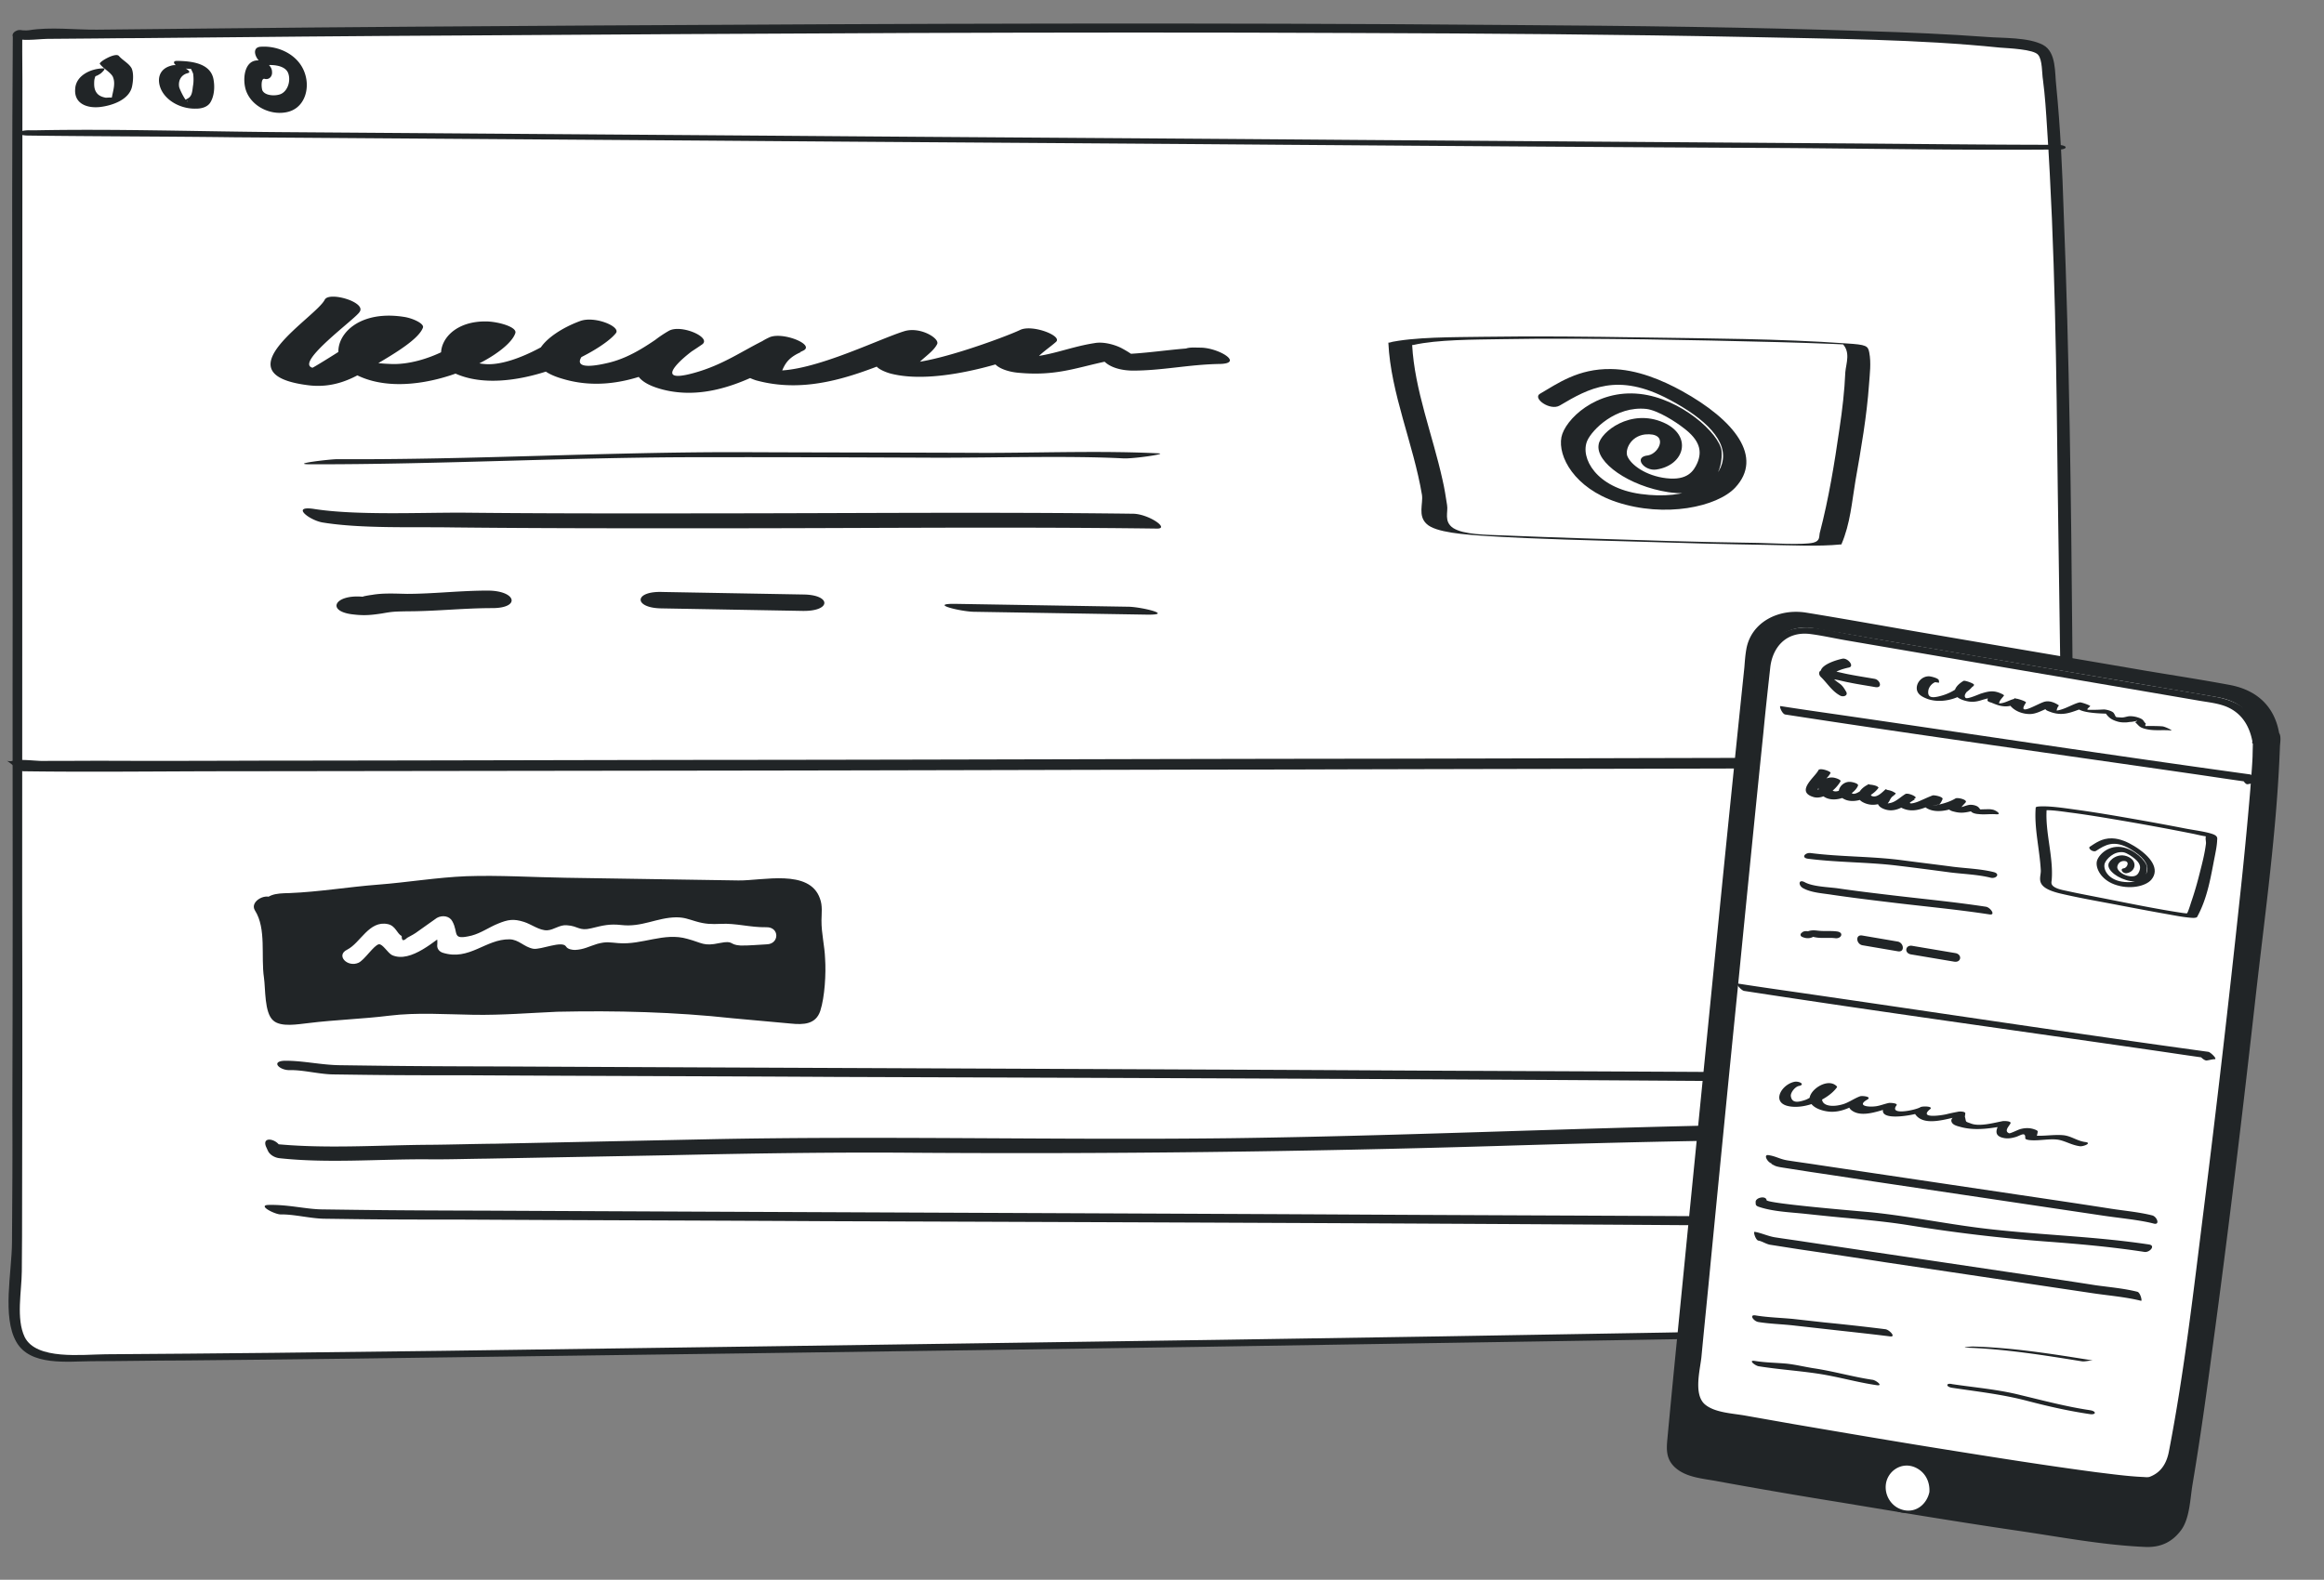 <svg width="403" height="274" viewBox="0 0 403 274" fill="none" xmlns="http://www.w3.org/2000/svg"><rect x="0" y="0" width="403" height="274" fill="#808080" stroke="none"/><path d="M3.284 6.172c-.034 4.873.06 208.22-.09 215.48-.163 9.362-1.448 13.546 8.591 13.8 10.135.256 329.146-4.164 332.821-5.061 4.353-1.078 8.594-.151 12.849-1.135 2.08-7.325 1.72-213.925-2.868-220.4C349.52 1.8 1.064 6.136 3.383 5.886" fill="#fff"/><path d="M2.223 6.156c-.271 37.932.038 75.777-.04 113.712.02 24.368.04 48.64-.038 73.006.043 7.549-.011 15.098-.065 22.646-.037 5.159-1.733 12.873.746 17.212 2.383 4.242 8.858 3.389 13.106 3.36 5.31-.011 10.62-.119 15.93-.13 19.407-.171 38.814-.438 58.125-.706 52.524-.699 105.049-1.398 157.479-2.29 21.531-.329 42.966-.659 64.498-1.083 10.525-.216 21.143.047 31.672-.742 4.54-.31 9.368-.425 13.911-1.213.387-.09.775-.37.874-.751.993-3.902.544-8.496.668-12.412.257-8.978.322-18.055.386-27.037.186-26.084.18-52.267-.117-78.359-.208-24.848-.514-49.602-1.495-74.462-.238-7.362-.571-14.725-1.292-21.999-.273-2.298.042-5.828-2.266-7.107-2.597-1.379-7.039-1.162-9.837-1.398-6.755-.489-13.511-.787-20.267-.989-20.656-.709-41.411-.94-62.07-1.076-52.806-.452-105.521-.234-158.332.078-21.627.136-43.35.27-64.978.502l-22.013.226c-3.766.036-8.106-.51-11.78.1-.386.09-1.833-.029-1.447-.023-.004.478.09.862.087 1.34-.194.092-.387.09-.58.182 1.159-.173 1.653-1.694.203-1.526-.193-.003-.387.09-.58.182-.679.371-.78 1.134.087 1.339 1.831.411 4.151-.03 5.985-.001 5.31-.012 10.621-.119 15.931-.13 18.634-.184 37.268-.367 55.805-.457 51.46-.333 103.017-.665 154.473-.425 22.88.074 45.856.246 68.734.703 14.286.322 28.767.36 43.045 1.827 1.544.12 5.888.284 6.653 1.252.766.872.653 3.26.838 4.313.366 2.777.54 5.551.713 8.325 1.395 21.045 1.63 42.167 1.865 63.289.641 45.495 1.569 91.282-.204 136.835-.109 1.718.258 4.399-.332 5.919-.59 1.52 1.151 1.069-2.227.92-3.185-.145-7.533.455-9.852.705-2.802.338-5.698.196-8.499.343-15.739.42-31.477.65-47.216.974-51.175.912-102.348 1.632-153.521 2.352-38.911.532-77.726 1.161-116.635 1.406-4.055.032-12.075 1.052-14.074-2.993-1.522-3.178-.522-7.94-.498-11.379l.043-6.02c.04-19.111.08-38.222.022-57.238.045-46.823-.007-93.647.037-140.47.025-3.439-.047-6.88-.022-10.415.493-1.426-1.633-1.077-1.64-.217z" fill="#212527"/><path d="M46.151 198.929c.095.176.19.439.285.614.283.702 1.146 1.237 2.012 1.337 8.278.903 17.05.158 25.43.192 3.468.05 6.937-.075 10.406-.112l31.601-.59c14.26-.318 28.519-.548 42.776-.43 33.618.223 67.049-.167 100.581-1.166 23.318-.71 46.635-1.245 70.043-1.17 1.83.027-.075-2.702-1.424-2.722l-1.059-.015c-1.83-.027.075 2.703 1.424 2.722l1.059.015c-.475-.878-.949-1.844-1.424-2.722-38.243-.115-76.311 2.038-114.56 2.533-30.155.35-60.205-.431-90.362.18l-36.998.774c-3.757.033-7.515.154-11.272.187-9.056.043-18.695.776-27.742-.226l2.012 1.337c-.095-.176-.189-.439-.284-.615-.47-1.488-3.355-2.14-2.504-.123zM48.636 210.633c2.312-.05 5.195.714 7.603.746l1.156.015 4.142.055c5.971.079 11.943.078 17.916.077 21.19.12 42.285.159 63.475.279 49.606.176 99.116.35 148.721.687 11.943.078 26.011-.379 36.986.25 2.311.111-.18-1.453-1.335-1.549-9.821-.534-19.938-.184-29.763-.234-22.346-.136-44.693-.191-66.943-.326-48.642-.243-97.285-.406-145.927-.65-7.706-.022-15.412-.043-23.213-.147l-5.683-.076c-2.697-.035-5.965-.885-9.337-.768-1.735.138 1.239 1.628 2.202 1.641zM4.08 133.771c12.04.166 24.082-.002 36.027-.004 27.646-.036 55.389-.071 83.035-.108 33.619-.037 67.334-.157 100.953-.194 29.381-.096 58.761-.109 88.141-.204 10.115-.028 20.133-.057 30.248-.084 5.105-.013 10.783.648 15.798-.033.386-.078.866.012 1.348.019l-2.875-1.788c-1.642.56-.597 2.323-1.376 3.311-.291.329 2.68 2.119 2.972 1.79.779-.989-.17-2.75 1.375-3.312.097.001-2.296-1.863-2.875-1.788-12.908-.011-25.816.061-38.724.051-28.128.029-56.256.142-84.481.171-33.714.036-67.334.157-101.049.193-28.994.018-57.893.12-86.888.138-9.73.033-19.459.065-29.188.015-3.082.041-6.068 0-9.15.041-1.542-.021-3.85-.386-5.299.01-.29.079-.674-.009-.963-.013.386-.078 2.008 1.776 2.971 1.789zM4.865 23.512c11.943.15 23.887.148 35.83.299l82.351.58c33.133.264 66.362.454 99.495.719 29.088.213 58.175.427 87.264.564 15.121.114 30.338.383 45.462.268l1.348.017c2.119.026 2.126-.817.007-.844-12.81-.008-25.62-.17-38.43-.255-27.932-.2-55.864-.398-83.7-.596-33.229-.267-66.362-.455-99.591-.721l-86.01-.626c-14.256-.103-28.7-.592-42.958-.312l-.963-.012c-2.216.049-2.224.892-.105.919zM50.25 185.605c2.312-.05 5.1.712 7.507.744l.963.013 4.334.058c6.068.08 12.137.08 18.205.08 21.287.122 42.574.163 63.861.285 49.51.174 99.02.349 148.432.683 12.136.081 24.566-.399 36.697.327 2.214.11 2.228-1.502.11-1.611-9.917-.535-20.035-.186-30.052-.238-22.443-.137-44.886-.194-67.232-.329-48.546-.243-97.092-.404-145.638-.646-7.61-.021-15.22-.041-22.924-.144l-5.587-.074c-3.274-.044-6.447-.811-9.626-.773-2.409.129-.784 1.682.95 1.625zM53.599 80.528c23.07.05 45.94-1.277 69.009-1.226 13.302-.027 26.81.03 40.111.084 9.976 0 23.28-.35 32.006.114 1.662.108 7.695-.764 6.241-.869-9.765-.482-20.367-.088-30.135-.084-14.132-.067-28.265-.054-42.397-.121-23.277-.054-46.564 1.347-69.84 1.213-1.248-.02-8.32.835-4.995.89zM55.983 90.627c6.643 1.079 15.582.738 22.44.85 14.755.158 29.511.154 44.059.148 25.979.017 52.168-.287 78.145.054 2.286.037-1.437-2.532-4.139-2.576-24.729-.32-49.256-.07-73.78-.064-14.133.014-28.058.03-42.19-.118-7.689-.043-18.916.503-26.182-.667-3.945-.55-.637 2.012 1.647 2.373zM61.438 106.59c1.87.217 3.119.057 4.784-.187 1.874-.332 2.082-.328 4.37-.377 4.99 0 9.777-.553 14.768-.553 4.99.001 4.178-3.038-.813-3.038-4.783.003-9.362.56-13.937.568-1.871-.035-4.158-.169-6.032.163-.624.08-1.04.164-1.457.248-.208.088-.625.172-.833.26-.626.263-.417.175.625-.172-4.988-.459-6.463 2.629-1.475 3.088zM114.644 105.518l24.529.439c4.989.09 5.007-2.759.226-2.844l-24.529-.439c-4.988-.179-5.007 2.759-.226 2.844zM168.873 106.109l29.925.495c4.988.083-.822-1.333-3.108-1.371l-29.925-.496c-4.988-.082.822 1.334 3.108 1.372zM56.333 51.944c-1.475 3.099-18.377 12.883-3.005 14.856 4.57.618 7.907-1.197 10.203-2.585 3.13-1.908 8.971-5.017 9.818-7.412.213-.71-1.86-1.64-3.314-1.845-10.385-1.615-13.971 6.534-9.415 9.384 9.73 6.335 27.248-2.1 28.731-6.537.423-1.064-2.898-2.016-4.977-2.054-7.899-.142-10.022 6.873-5.67 8.915 9.535 4.546 25.386-3.383 28.111-6.905.839-1.145-3.723-3.013-6.224-2.076-6.043 2.213-11.69 7.557-2.974 10.035 10.167 3.04 19.769-2.948 24.154-5.994 1.671-1.22-3.72-3.549-5.806-2.336-4.382 2.51-9.822 7.858-1.104 10.158 9.962 2.589 19.153-4.21 24.366-6.705 2.294-1.03-3.513-3.366-5.806-2.336-3.545 1.632-3.348 3.332-4.608 5.452-.421.796.821 1.533 2.274 2.005 11.829 3.248 22.475-3.614 30.807-6.053l-5.599-2.243c-.844 1.949-3.764 3.414-4.401 5.456-.211.621 1.447 1.365 2.485 1.651 8.717 2.3 23.302-2.795 28.516-5.38-2.075-.662-4.149-1.413-6.224-2.076-1.881 1.574-4.803 3.396-4.399 5.278.201.986 2.067 1.823 4.145 2.038 7.687.763 11.235-1.405 18.102-2.442-1.661-.298-3.114-.592-4.776-.89.621.458 1.242.916 1.655 1.28.826.908 2.485 1.652 4.979 1.697 5.198.004 9.778-1.075 15.184-1.156 4.159-.104-.19-2.771-3.308-2.827l-1.248-.022c-4.158.014.191 2.77 3.309 2.827l1.247.022c-1.034-.911-2.275-1.916-3.308-2.827-5.199.174-9.779 1.164-15.184 1.156l4.978 1.696c-1.032-1.179-1.652-1.726-3.516-2.741-1.036-.555-3.111-1.217-4.776-.89-5.203.8-8.959 2.964-14.984 2.41 1.451.65 2.694 1.298 4.145 2.038-.198-1.61 2.724-3.343 4.187-4.656 1.254-1.05-4.138-3.11-6.224-2.076-2.294 1.12-17.089 6.657-21.033 5.604l2.485 1.651c.427-1.778 3.345-3.064 4.188-4.835.422-.974-2.891-2.998-5.599-2.243-4.791 1.432-18.139 8.245-24.366 6.615.828.64 1.655 1.37 2.274 2.005 1.051-1.766.855-3.555 3.982-4.928-1.867-.747-3.94-1.588-5.807-2.336-4.17 1.979-7.513 4.508-12.719 5.932-7.914 2.179-1.017-3.5 1.069-4.713-1.866-.747-3.94-1.588-5.806-2.336-2.505 1.651-5.848 4.27-10.012 5.266-9.37 2.243-3.306-3.273.237-4.638-2.075-.662-4.149-1.413-6.224-2.076-1.466 1.76-9.817 7.234-15.22 6.958-3.533-.242-2.072-1.108-.817-2.335.418-.44 1.676-2.024 3.339-1.994-1.66-.655-3.318-1.31-4.977-2.053-.638 2.31-7.941 6.553-13.97 6.355-4.78-.175-3.945-.606-2.477-2.633.419-.528 2.306-3.084 3.968-2.875-1.035-.644-2.279-1.29-3.315-1.845-.213.889-11.693 8.003-11.9 8-3.114-.86 7.538-8.525 8.169-9.674 1.258-1.674-5.175-3.575-6.015-2.162zM17.799 11.862c-2.127.062-4.648 1.267-4.76 3.564-.212 2.582 2.101 3.385 4.325 3.132 2.128-.253 5.034-1.26 5.533-3.55.2-.955.307-2.294-.074-3.162-.477-.87-1.536-1.365-2.207-2.142-.575-.68-3.583 1.092-3.295 1.384.574.776 1.73 1.368 2.207 2.142.572 1.158.079 2.491-.122 3.637-.098.094-.098.19-.196.284.485-.184.582-.278.195-.188-.193-.099-.773-.012-1.063-.017-.579-.105-1.157-.306-1.54-.79-.383-.485-.476-1.061-.472-1.636.002-.287.005-.67.104-.956.298-1.144.677-.085-1.256-.02.773.012 1.645-.357 2.325-.825.194-.188 1.07-.94.296-.857zM29.64 11.404c-2.033.542-2.529 2.353-1.672 4.185 1.047 2.123 3.647 3.313 5.966 3.254.966.015 2.128-.254 2.617-1.203.588-1.044.694-2.478.51-3.63-.365-3.07-3.84-3.411-6.352-3.451-.677-.01-.68.372-.199.763.673.489 1.638.6 2.507.614l.58.009c.386.006.194-.093-.578-.2 0 0 .476.964.475 1.06.092.671.087 1.437-.014 2.01-.1.573-.107 1.434-.497 1.907-.195.284-.485.375-.776.562-.097-.002-.291.091-.388.09.29.004.483.103.772.203-.292.283-1.435-2.033-1.528-2.513-.185-1.152.401-2.1 1.466-2.37.774-.18-.188-.769-.477-.87-.577-.391-1.637-.695-2.412-.42zM45.54 10.607c-2.895-.812-3.498 2.437-3.03 4.553.655 2.981 4.026 4.855 7.026 4.328 3.195-.525 4.282-3.958 3.336-6.752-1.041-3.18-4.51-4.863-7.702-4.626-2.03.16-.41 3.252 1.235 3.182 1.257-.076 3.092.145 3.567 1.398.474 1.253-.022 3.067-1.283 3.622-.873.37-2.71.34-3.186-.626-.19-.482-.274-2.209.401-2.006.772.204 1.357-.458 1.266-1.226.006-.863-.859-1.643-1.63-1.847zM45.773 157.111c1.626 1.819 1.32 3.985 1.304 6.251l-.02 2.737c-.01 1.51.558 2.841.644 4.352.086 1.418.465 2.367.648 3.692.277 1.609-.397 1.504 1.24 1.813 2.504.416 4.727-.399 7.139-.644.868-.081 1.927.03 2.891.045 1.832.028 3.087-.236 4.825-.586 1.737-.256 3.278-.138 5.016-.488 1.642-.353 3.472-.135 5.207-.108a30983.286 30983.286 0 0115.037.234c2.506.039 4.729-.682 7.139-.644 8.481.226 17.161-.205 25.64.399 2.409.132 4.621.827 7.031.864 1.253.02 2.798-.239 4.049-.031 1.445.211 2.308.791 3.754.814 1.735.027 2.887.705 3.285-.988.198-.752-.083-1.795-.078-2.55.103-.848.397-1.598.596-2.445a14 14 0 00.036-4.908c-.372-1.893-.457-3.405-.443-5.387.012-1.699.22-3.773-1.315-4.835-2.014-1.353-7.419-.493-9.733-.529l-14.459-.225c-10.988-.171-21.881-.246-32.87-.512-3.277-.051-6.463.655-9.743.887-4.823.491-9.644.605-14.469 1.191-2.219.249-4.537.779-6.659.935-1.542.07-4.33-1.012-4.829 1.246" fill="#212527"/><path d="M44.22 157.925c2.002 3.152 1.003 7.959 1.555 11.655.276 1.895.053 6.053 1.586 7.4 1.34 1.25 4.43.637 6.07.473 4.729-.588 9.357-.705 14.085-1.293 4.825-.587 9.74-.227 14.656-.15 4.917.077 9.644-.322 14.466-.531 10.221-.219 20.342.034 30.458 1.137 3.372.336 6.648.576 10.02.912 2.216.224 4.337.163 5.126-2.189.789-2.446 1.011-6.509.836-9.065-.08-2.27-.643-4.359-.627-6.629.009-1.229.212-2.549-.261-3.786-1.794-5.229-10.005-3.087-14.15-3.152l-29.98-.467c-5.689-.089-11.47-.463-17.16-.268-5.112.204-10.228 1.07-15.34 1.463-5.113.393-10.229 1.259-15.34 1.463-2.507.056-4.147.125-5.225 2.566-.98 2.065 2.49 2.309 3.274.619.195-.375 7.718-.731 8.297-.817 4.053-.598 8.2-.817 12.349-1.131 7.91-.633 15.434-1.178 23.435-1.053l23.715.37 10.797.168c2.699.042 6.658-.842 9.353-.138 3.849 1.006 2.854 5.34 3.216 8.561.178 1.988.454 3.884.15 5.865-.101.66-.215 3.117-.605 3.678-.002.284-.004.567-.102.849-.868-.013-1.831-.123-2.697-.42-.674-.105-1.25-.398-1.924-.503-1.059-.205-2.121-.033-3.085-.048-4.049-.063-7.996-.881-12.044-1.039-7.711-.309-15.807-.719-23.427-.176-7.524.545-14.946.335-22.466.218-4.241-.067-8.298 1.005-12.542 1.222-1.157.077-10.322.88-10.514.782-.478-.575-.556-3.129-.646-3.981-.275-1.99-.647-3.982-.728-6.064-.074-3.121.427-5.761-1.385-8.437-1.051-1.34-4.244.312-3.196 1.936z" fill="#212527"/><path d="M62.204 166.967c1.064-.54 2.624-3.017 3.492-3.19.675-.082 1.531 1.506 2.3 1.889 3.265 1.439 7.535-2.665 9.859-4.204-.866-.199-1.732-.398-2.694-.598.57 1.028.756 2.05.651 3.161-.004.555.378 1.025.955 1.219 4.615 1.46 7.437-2.388 11.58-2.325 1.639.025 2.496 1.335 4.132 1.638 1.347.206 5.022-1.498 5.688-.376.286.467 1.056.572 1.538.579 1.542-.069 2.413-.612 3.862-1.053 1.641-.438 2.122-.245 3.662-.129 4.141.341 7.916-1.918 11.955-.744 2.596.688 2.784 1.34 5.583.734 2.606-.516 1.54.301 3.659.426 1.541.024 2.988-.139 4.53-.208 2.217-.059 2.239-3.024-.074-2.966-2.795.05-5.295-.73-7.898-.584-1.638.067-2.698.051-4.333-.437-1.346-.391-1.922-.678-3.367-.7-3.373.041-5.987 1.761-9.55 1.336-2.022-.216-3.084.046-5.207.569-2.124.524-2.214-.404-4.236-.527-1.252-.112-2.222.799-3.38.874-1.349.072-2.786-1.061-4.036-1.451-1.826-.584-2.791-.413-4.531.301-1.546.625-2.903 1.624-4.544 2.062-3.572.872-2.213-.404-3.355-2.46-.475-.934-1.726-1.138-2.693-.597-1.066.725-2.132 1.542-3.197 2.267-.582.455-1.259.815-1.936 1.175-.68.638-.968.541-.961-.292-.864-.477-1.047-1.777-2.394-2.075-3.271-.699-4.746 3.263-7.067 4.432-2.031.988.073 3.151 2.007 2.254z" fill="#fff"/><path d="M240.752 59.437c.409 8.787 4.357 17.59 5.828 26.393.225 1.527-.734 3.597.789 5.024 1.523 1.507 6.593 1.868 10.721 2.133 8.726.538 17.809.721 26.655.98 7.313.236 14.626.43 21.821.544 4.011.063 8.846.3 12.624-.082l.118.002c1.56-3.624 1.823-7.389 2.439-11.028.984-5.597 1.967-11.195 2.362-16.802.13-1.802.38-3.642.039-5.451-.228-1.167-.462-1.371-4-1.587-11.556-.823-23.943-.858-35.621-1.041-9.083-.143-18.166-.246-27.251-.108-5.192.079-12.152.01-16.524 1.023.473-.113 3.299.613 4.362.39 4.136-.938 10.507-.918 15.344-1.002 8.141-.153 16.399-.063 24.657.027 7.785.122 15.57.285 23.237.485 3.067.089 6.134.177 9.318.307.943.055 1.769.068 2.712.123.708.011 2.948.247.59.01-.471-.088-1.061-.138-1.532-.225 1.523 1.507.683 3.459.554 4.98-.141 3.286-.518 6.527-1.014 9.807-.869 6.04-1.856 12.119-3.433 18.148-.122.52.108 1.325-1.074 1.627-1.772.453-7.433.084-9.556.05-10.263-.12-20.524-.483-30.667-.803-4.482-.15-8.846-.3-13.328-.49-3.302-.132-7.078-.111-8.957-1.303-1.643-1.149-.806-2.74-1.033-3.986-.226-1.447-.451-2.934-.794-4.382-1.714-7.765-4.844-15.593-5.26-23.377.12-.199-4.126-.386-4.126-.386z" fill="#212527"/><path d="M287.234 81.435c4.961-.749 6.293-5.927 1.225-8.15-5.716-2.518-10.917 1.673-11.235 3.79-.608 3.124 5.283 7.245 12.052 8.284 8.124 1.246 9.504-4.253 9.252-7.18-.379-3.012-7.083-9.096-14.171-9.856-7.63-.842-13.005 4.504-13.593 7.499-.647 3.38 2.276 8.817 9.53 11.243 8.443 2.806 17.464.843 20.596-2.484 4.949-5.28-.044-11.692-9.252-16.781-3.327-1.824-7.747-3.75-12.311-3.793-5.667-.082-9.244 2.52-12.28 4.286-1.363.775 1.762 3.027 3.434 2.037 5.018-2.972 10.016-5.816 18.992-1.025 6.287 3.329 10.272 7.222 9.133 11.118-.927 3.402-5.944 6.374-14.087 5.256-7.737-1.056-10.553-6.28-9.278-9.236.841-1.906 4.93-6.07 10.248-5.517 2.041.248 5.194 2.307 6.432 3.285 2.864 2.146 3.27 4.047 2.411 6.081-.628 1.413-1.711 3.085-5.385 2.653-3.54-.412-6.161-2.324-6.761-3.86-.397-1.046.511-3.401 3.054-3.733 4.216-.404 2.554 3.28.562 3.631-2.669.247-.695 2.782 1.432 2.452zM394.282 127.264c-.886-6.624-6.088-7.541-7.822-7.846-19.356-3.31-71.146-12.08-73.795-12.598-3.678-.701-8.231 1.601-8.812 5.793-.587 4.242-13.789 136.903-13.877 138.492-.17 4.005 4.286 4.688 6.581 4.937 2.479.541 74.678 13.064 77.411 11.58.297-.155 3.524-1.603 4.046-3.995 4.737-22.758 17.696-135.387 16.268-136.363z" fill="#212527"/><path d="M395.247 127.299c-.754-4.581-3.651-7.524-8.458-8.475-4.813-.901-9.645-1.65-14.471-2.449-12.354-2.127-24.659-4.194-37.012-6.322-7.372-1.248-14.784-2.607-22.162-3.805-4.832-.749-9.516 1.735-10.317 6.353-.181 1.002-.26 2.075-.339 3.147a9960.87 9960.87 0 00-4.148 40.598l-5.714 57.495c-1.166 11.95-2.392 23.941-3.504 35.901-.155 1.679-.196 3.327 1.289 4.727 1.982 1.85 5.011 1.971 7.55 2.47a1025.928 1025.928 0 0021.458 3.681c10.302 1.714 20.603 3.428 30.877 4.93 7.173 1.058 14.58 2.468 21.794 2.758 2.59.094 4.59-.846 6.121-2.904 1.531-2.057 1.577-5.515 1.996-7.976 1.302-7.736 2.387-15.51 3.418-23.294 2.799-20.559 5.273-41.176 7.584-61.821 1.614-14.199 3.626-28.482 4.151-42.822.016-.566.301-1.964-.243-2.474-.593-.57-2.523-.186-1.781.514-.197-.19-.067.092-.063.506.032.626-.038 1.183-.06 1.8a127.18 127.18 0 01-.474 6.434c-.611 7.082-1.331 14.145-2.104 21.199a2683.89 2683.89 0 01-6.904 59.043c-1.91 15.233-3.67 30.596-6.554 45.657-.435 2.147-1.622 4.111-3.934 4.893.175-.073-.778.018-1.271-.018-2.752-.123-5.527-.509-8.308-.844-9.155-1.15-18.326-2.612-27.442-4.065a1754.436 1754.436 0 01-27.921-4.666l-8.773-1.548c-2.004-.353-4.648-.457-6.467-1.399-3.326-1.725-1.72-7.028-1.486-9.78l1.727-17.748c1.762-17.586 3.463-35.132 5.225-52.719 1.632-16.109 3.204-32.178 4.836-48.287.399-4.068.798-8.135 1.252-12.194.422-3.805 3.201-6.987 7.727-6.447 2.125.271 4.332.764 6.444 1.136 21.295 3.653 42.651 7.265 63.946 10.918 1.624.286 3.376.44 4.975.929 3.301 1.048 4.844 3.751 5.342 6.839.332.886 2.374.936 2.198.129z" fill="#212527"/><path d="M391.697 128.133c-.841-6.094-5.767-6.963-7.445-7.26-18.314-3.084-67.336-11.44-69.82-11.928-3.458-.659-7.759 1.432-8.35 5.258-.542 3.885-12.518 125.495-12.585 126.908-.181 3.653 4.053 4.302 6.284 4.598 2.37.516 70.651 12.369 73.255 11.011.295-.145 3.339-1.475 3.778-3.658 4.377-20.798 16.206-124.008 14.883-124.929z" fill="#fff"/><path d="M392.447 128.43c-.77-4.442-3.739-6.777-8.443-7.607-4.759-.84-9.47-1.623-14.235-2.415-11.795-2.034-23.596-4.019-35.391-6.052a1358.9 1358.9 0 01-13.688-2.368c-2.163-.382-4.416-.926-6.604-1.117-4.428-.39-8.357 2.293-9.005 6.142-.186 1.043-.204 2.068-.336 3.121-1.289 12.495-2.518 24.951-3.753 37.456-1.739 17.406-3.424 34.822-5.162 52.229-1.074 10.771-2.147 21.542-3.166 32.323-.144 1.59-.113 3.112 1.389 4.356 1.857 1.502 4.663 1.606 6.928 2.055 6.97 1.279 13.904 2.405 20.886 3.589a2073.242 2073.242 0 0029.641 4.743c6.514.955 13.303 2.349 19.865 2.48 2.427.037 4.752-1.314 5.869-3.172 1.184-1.944 1.225-4.922 1.621-7.201 1.17-7.133 2.178-14.295 3.126-21.418a2442.347 2442.347 0 006.88-56.232c1.451-12.907 3.353-25.881 3.717-38.93.006-.488.27-1.714-.175-2.135-.547-.488-2.343.173-1.748.719 0 0-.042 1.656-.048 2.144-.078 1.944-.258 3.821-.389 5.755a779.138 779.138 0 01-1.889 19.484 2924.624 2924.624 0 01-6.183 53.321c-1.758 14.027-3.359 28.13-6.03 41.947-.354 1.943-1.243 3.744-3.442 4.53-.288.096.337-.039-.168.019-.336.039-.661-.019-.991-.028-2.638-.123-5.3-.495-7.914-.81-8.862-1.173-17.641-2.576-26.474-3.989-8.779-1.403-17.599-2.911-26.366-4.41l-8.166-1.441c-2.217-.392-5.299-.495-6.994-1.969-2.037-1.828-.698-6.338-.543-8.463.504-5.343 1.062-10.676 1.565-16.018 1.565-16.019 3.124-31.989 4.743-47.997 1.457-14.716 2.914-29.433 4.419-44.091.359-3.753.767-7.449 1.181-11.193.366-3.36 2.618-6.339 6.92-5.824 1.959.248 4.002.706 5.949 1.05 20.454 3.513 40.913 6.978 61.421 10.501 1.568.276 3.263.429 4.789 1.041 2.89 1.195 4.128 3.665 4.574 6.288.072.746 1.946.343 1.82-.413z" fill="#212527"/><path d="M330.197 262.252c2.36.383 4.533-1.168 4.855-3.465.322-2.297-1.329-4.469-3.689-4.853-2.359-.383-4.533 1.169-4.855 3.466-.322 2.297 1.33 4.469 3.689 4.852z" fill="#fff"/><path d="M334.578 258.752c-.421 2.078-2.298 3.751-4.63 3.12-2-.535-3.189-2.538-2.918-4.472.317-2.263 2.659-3.86 4.951-2.941 1.839.761 2.719 2.503 2.586 4.375-.052.371.907.316.964-.095.47-5.816-8.658-7.003-9.454-1.325-.819 5.843 8.362 6.955 9.443 1.407.1-.405-.853-.391-.942-.069zM309.568 123.925c23.467 3.626 47.038 6.87 70.534 10.279 3.623.522 7.292 1.096 10.922 1.575l-.909-1.474c-.477.015-.92.167-1.402.225-.219.054.529 1.547 1.011 1.489.483-.057.926-.21 1.403-.224.212-.011-.495-1.409-.909-1.473-23.726-3.268-47.457-6.891-71.212-10.341-3.416-.49-6.833-.98-10.243-1.513-.31-.049.288 1.376.805 1.457zM336.265 118.378c-.034-.145-.022-.235-.056-.38-.055-.38-1.391-.692-1.707-.698-1.268-.022-2.27 1.158-2.103 2.298.146.905 1.042 1.33 1.951 1.665 2.842.93 6.461-.423 7.952-2.497.127-.164-1.587-.817-1.818-.669-1.895 1.126-2.266 2.734.237 3.423 1.122.324 1.93.224 2.98-.113.664-.216 1.748-.409 2.326-.778.161-.02.328-.085.438-.113-.409-.114-.771-.173-1.18-.287-.444.159-.592.877-.639 1.24-.024.181.482.357.637.383.754.309 1.455.609 2.296.655 1.365.085 2.256-.65 3.484-.727-.552-.229-1.156-.468-1.708-.697-.319.411-.586.831-.704 1.322l-.006.045c.78.916 2.143 1.418 3.416 1.395.957-.028 1.812-.491 2.597-.826.341-.176.785-.334 1.126-.51.173-.111.393-.168.56-.233-1.266-.44-1.826-.207-1.628.706-.03.227.735.446.885.517 2.732.958 4.243-.463 6.797-.971-.603-.238-1.213-.431-1.817-.669-2.268 1.946 4.98 1.976 5.943 1.902-.61-.193-1.214-.431-1.772-.615.664.99 1.012 1.557 2.284 1.951.506.176 1.03.216 1.509.201.368.014.755-.108 1.124-.093.219-.057.432-.069.651-.125.387-.122.375-.032-.075.173.711.626.675.899 1.803 1.177 1.485.382 2.95.113 4.464.269.317.005-1.126-.695-1.546-.718-.576-.048-1.158-.051-1.792-.062-.265.003-.582-.003-.847 0-.329.085-.414-.068-.211-.406-.476-.402-.285-.649-1.09-.967a4.45 4.45 0 00-1.704-.326c-.478.015-.987.256-1.459.225-1.313-.077-.795.008-1.327-.775-.269-.368-1.346-.638-1.772-.615-.64.034-1.279.068-1.913.057-.951-.017-1.234.122-.395-.621.122-.119-1.546-.718-1.817-.669-1.304.249-3.472 1.841-4.887 1.331.293.187.592.329.885.516-.044-.471.068-.917.381-1.282.006-.046-.04-.1-.092-.108-.632-.428-1.489-.755-2.25-.601-1.026.156-5.142 2.865-3.36.19.133-.21-1.495-.709-1.708-.697-1.176.085-2.334 1.239-3.633.655.195.125.442.258.638.383.037-.689.506-1.03.894-1.569.064-.082-.384-.295-.384-.295-1.346-.638-2.159-.493-3.538-.07-.329.085-2.471 1.078-2.746.755-.602-.655 1.092-1.861 1.497-2.119-.604-.238-1.214-.431-1.818-.669-.968 1.324-2.724 2.195-4.414 2.567-1.2.267-1.867.111-1.718-1.024.096-.726.843-1.577 1.742-1.569-.552-.229-1.156-.467-1.708-.697.034.145.022.235.056.38-.036.272 1.777.57 1.789.479zM325.067 117.741c-1.634-.289-3.326-.539-4.953-.877-1.364-.292-2.715-.682-4.07-.62-.703.027-.737.727-.306 1.156 1.154 1.111 1.948 2.512 3.414 3.275.508.242 1.348-.013 1.001-.679-.267-.451-.487-.843-.872-1.213-.338-.312-1.342-.893-1.504-1.325-.316-.913 2.02-1.507 2.795-1.672 1.103-.208-.165-1.693-1.045-1.546-1.051.217-3.347.92-3.746 1.958-.573 1.562 1.994 2.57 2.602 3.736.353-.239.7-.43 1.001-.679-1.064-.541-1.706-1.865-2.521-2.664l-.307 1.155c1.414-.102 2.7.377 4.07.62 1.469.31 2.951.522 4.479.793 1.416.301.963-1.241-.038-1.418zM302.443 171.867c23.464 3.615 47.032 6.849 70.526 10.248 3.622.521 7.291 1.093 10.92 1.571-.367-.412-.727-.866-1.093-1.277-.477.014-.92.166-1.403.223-.482.058.714 1.351 1.248 1.302.483-.058.926-.21 1.403-.224.528-.006-.732-1.221-1.093-1.277-23.724-3.258-47.452-6.871-71.204-10.31-3.416-.489-6.832-.977-10.242-1.509-.724-.113.473 1.18.938 1.253zM304.443 208.49c-.012.09.022.232.01.322.016.276.263.407.516.494 2.528.864 5.584.947 8.241 1.239 2.451.258 4.953.525 7.409.739 3.498.336 6.995.673 10.515 1.241a277.02 277.02 0 0023.577 2.801c5.759.428 11.403.928 17.154 1.81.88.142 1.996-1.093.805-1.285l-.258-.042c-.88-.142-1.996 1.093-.806 1.285l.259.042c.266-.413.533-.827.805-1.285-9.121-1.381-18.184-1.611-27.353-2.635-6.983-.762-13.923-2.247-20.912-2.964-1.358-.128-18.041-1.497-18.067-2.095-.1-.838-1.949-.452-1.895.333zM304.919 215.174c.621.098 1.245.551 1.963.708l.982.154 4.134.647c4.967.734 9.986 1.476 14.947 2.254l35.54 5.302c2.842.445 5.978.67 8.785 1.376.253.084-.121-1.441-.632-1.565-2.296-.582-4.8-.797-7.132-1.118-5.271-.826-10.497-1.6-15.774-2.383l-34.609-5.156c-1.757-.275-3.572-.515-5.329-.79-1.189-.187-2.428-.781-3.513-.951-.31-.048.173 1.449.638 1.522zM307.316 201.824c-.465-.072.281.266.527.394.402.151.867.224 1.332.297l.775.121 3.979.623c4.916.724 9.773 1.484 14.688 2.209l35.692 5.318c2.894.452 6.65.774 9.147 1.431 1.171.316.584-1.196-.231-1.412-2.296-.581-4.8-.796-7.177-1.167-5.323-.833-10.599-1.614-15.928-2.404l-34.762-5.172c-1.757-.275-3.571-.514-5.328-.789-1.447-.227-1.963-.707-3.358-.925-.982-.154-.131 1.355.644 1.476zM311.195 187.625c-2.394.488-4.213 3.852-.672 4.294 2.862.377 6.581-1.331 8.008-3.322.063-.082.017-.136-.028-.19-1.583-1.65-5.138.826-4.674 2.525.403 1.364 2.659 1.92 3.932 1.897 2.282-.043 3.878-1.311 5.824-2.012-.397-.204-.851-.371-1.248-.575-.977.581-2.583 1.523-1.066 2.467 1.953 1.248 5.233-.346 6.969-.664-.403-.159-.863-.281-1.266-.44-2.574 3.472 6.342 1.69 7.793.723-.57-.094-1.14-.187-1.704-.326-.59.459-.532.423-.985 1.044-.064.082-.018.136.028.19 1.591 2.393 5.955.606 8.111.311a12.567 12.567 0 00-1.283-.304c-.026.599-.839.744-.457 1.456.258.459.977.623 1.437.745 2.705.769 5.531.212 8.131-.242-.402-.159-.863-.28-1.265-.439-.68 1.14-1.1 2.323.817 2.637.674.111 1.325-.014 1.931-.193.825-.235 1.722-1.015 1.67.182-.036.272.592.329.748.354 1.618.173 3.481-.309 5.036-.054 1.289.258 2.26.927 3.716 1.12.628.056 2.141-.577.891-.735-1.405-.184-2.403-1.044-3.814-1.182-1.78-.153-3.579.247-5.405.04.247.133.5.221.747.354.094-.309.188-.618.23-.936.075-.173-.12-.297-.321-.377-.903-.38-1.75-.38-2.627-.153-.381.077-1.802.817-2.003.738-.903-.38-.058-1.169.221-1.679.273-.465-1.052-.451-1.265-.44-1.575.298-4.05 1.005-5.562.432-1.11-.414-.772-.173-1.061-1.194l.072-.544c.054-.409-1.116-.369-1.283-.304-.652.125-1.304.25-1.961.42-.929.219-4.925.815-2.848-.884.596-.505-1.357-.548-1.704-.326-.751.479-5.492 1.509-4.141-.309.319-.411-1.104-.459-1.266-.439-.761.153-1.488.451-2.192.567-1.459.224-3.486-.062-1.596-1.143.861-.508-.861-.697-1.248-.575-1.056.383-1.999 1.109-3.043 1.401-2.366.678-4.235.001-3.316-1.749.279-.511 1.307-1.084.05-.78-1.039.246-2.145 1.409-3.253 1.784-1.05.338-2.256.65-2.451-.68-.078-.616.745-1.64 1.397-1.765 1.142-.23.114-.862-.751-.726zM304.907 229.293c2.073.34 4.239.371 6.376.629l5.321.595c3.703.422 7.463.808 11.16 1.275 1.094.134-.161-1.185-.841-1.251-3.541-.442-7.037-.83-10.538-1.173l-5.322-.595c-2.142-.213-4.464-.269-6.537-.609-1.341-.267-.448.993.381 1.129zM340.888 233.74c6.684.209 13.515 1.307 20.138 2.372.569.091 1.508-.213 1.87-.155a54.03 54.03 0 01-.362-.058c-.569-.092-1.508.213-1.87.154l.362.059c.639-.034 1.232-.121 1.87-.155-6.83-1.098-13.764-2.212-20.661-2.41-.259-.042-2.084.165-1.347.193zM304.973 236.969c3.363.539 6.716.758 10.136 1.261 3.525.52 6.776 1.495 10.3 2.015 1.242.199-.048-.825-.669-.925-3.472-.511-6.776-1.494-10.3-2.014-1.552-.249-3.138-.639-4.702-.799-1.829-.157-3.571-.164-5.434-.463-1.242-.199.048.825.669.925zM338.497 240.7c4.404.663 8.78 1.138 13.119 2.29 3.626.946 7.064 1.726 10.743 2.272 1.139.182 1.228-.485.089-.668l-.413-.067c-1.139-.182-1.228.485-.09.668l.414.067.089-.668c-4.145-.621-7.972-1.645-12.019-2.613-3.885-.988-7.911-1.316-11.901-1.912-1.075-.264-1.17.449-.031.631zM313.534 148.944c5.153.659 10.614.582 15.559 1.206 3.075.364 6.091.766 9.16 1.175 2.239.274 4.716.356 6.919.901.973.252 1.784-.678.5-.981-2.203-.545-4.68-.627-6.919-.901-3.069-.41-6.091-.766-9.16-1.175-5.152-.658-10.406-.548-15.559-1.206-.984-.161-1.801.815-.5.981zM312.708 154.068c1.429.779 3.426.873 4.979 1.124 3.319.49 6.701.9 10.031 1.301 5.776.705 11.523 1.222 17.274 2.105 1.139.184.161-1.207-.616-1.332-5.389-.825-10.768-1.329-16.181-1.975-3.175-.376-6.35-.752-9.565-1.226-1.611-.214-4.298-.283-5.676-1.054-1.137-.594-1.136.593-.246 1.057zM312.569 162.525c.406.168.823.24 1.259.168.162-.02.331-.089.5-.158.343-.185-.36-.111.371.016 1.194.255 2.396.023 3.55.174 1.05.133 1.567-1 .309-1.169-1.154-.151-2.24.003-3.394-.147-.893-.106-1.381-.044-2.12.317.221-.059.494-.11.709-.122l.052.009c-.405-.168-1.043-.18-1.353.158-.291.194-.34.577.117.754zM322.974 163.951l6.139 1.046c1.248.213 1.044-1.506-.049-1.692l-6.138-1.047c-1.249-.213-1.044 1.506.048 1.693zM331.39 165.534l7.478 1.259c1.247.21 1.439-1.278.193-1.488l-7.479-1.259c-1.194-.201-1.439 1.278-.192 1.488zM315.322 133.596c-.578 1.182-4.033 3.682-.867 4.639 1.891.555 4.009-1.458 4.702-2.716.14-.26-.776-.556-.88-.574-1.787-.537-3.881 1.291-2.486 2.804 1.808 2.009 5.692.293 6.4-1.483.158-.4-1.134-.665-1.348-.653-1.524-.114-2.781 1.807-1.372 2.802 1.997 1.377 5.239-.305 6.217-1.704.268-.429-1.55-.734-1.833-.592-1.361.671-2.524 2.276-.617 3.118 2.102.968 4.014-.274 5.389-1.464.36-.319-1.409-.995-1.769-.676-1.183.938-2.133 2.531-.052 3.26 2.081.728 3.769-.836 5.264-1.722-.605-.244-1.216-.441-1.769-.676-.696.452-.82.999-1.118 1.66-.076.177.276.331.373.394 2.522 1.419 4.818-.328 7.039-1.092-.553-.235-1.164-.432-1.717-.667-.292.614-.813.953-1.053 1.576-.076.177.275.33.373.394 1.98 1.091 4.937-.023 6.599-.976-.605-.244-1.216-.441-1.769-.676-.43.449-1.027.964-1.111 1.613-.042.325.672.54.88.575 1.689.473 2.604-.037 4.228-.285-.565-.142-1.072-.322-1.637-.465.132.212.211.415.343.626.16.406.99.546 1.36.56 1.044.128 1.969-.048 3.02.034 1.154.099-.014-.713-.585-.809a23.508 23.508 0 01-.26-.044c-1.304-.171-.505.626.325.766l.26.043c-.178-.267-.407-.542-.585-.809-.998-.073-2.027.086-3.019-.033.455.171.904.389 1.359.56-.153-.452-.153-.452-.475-.838-.321-.385-1.204-.534-1.637-.464-.757.11-1.678.666-2.497.433l.881.575c.078-.603.605-.988.983-1.446.378-.458-1.421-.902-1.769-.676-.805.48-1.748.796-2.679 1.019-.162.02-.329.086-.491.107-1.139.187-1.029.158.329-.087.29-.188.448-.588.594-.895.216-.438-1.44-.763-1.717-.668-.781.295-1.516.646-2.304.987-1.012.446-2.7.779-.672-.539.347-.226-1.358-.986-1.769-.676-.806.481-1.665 1.379-2.642 1.546-.653.127-.335.133-.043-.481.222-.484.645-.886 1.063-1.243-.605-.243-1.216-.441-1.769-.676-.54.478-1.405 1.423-2.23 1.237-.98-.212.538-1.284 1.048-1.53l-1.834-.592c-.325.466-2.176 2.051-2.808 1.613-.242-.183.232-1.382.705-1.35l-1.347-.653c-.31.753-1.569 1.868-2.492 1.619-1.286-.311.488-1.719.287-1.8l-.881-.574c-.204.345-1.149 1.086-1.457 1.414-.179.159-.947 1.167-.701.498.404-1.07 1.649-1.666 2.157-2.718-.016-.287-1.895-.934-2.117-.45zM353.006 140.098c-.282 3.521.696 7.264.886 10.869.046 1.34-1.226 2.931 3.464 4.026 3.335.78 6.853 1.38 10.258 2.038 2.619.499 5.291 1.008 7.915 1.47 1.522.268 3.247.629 4.74.699.267.009.649-.04.716-.144 1.875-3.396 2.403-7.163 3.126-10.781.152-.784.307-1.587.354-2.389-.003-.406.271-.879-.862-1.252-1.183-.401-3.242-.667-4.552-.917a481.766 481.766 0 00-8.965-1.655c-3.411-.601-6.825-1.182-10.2-1.641-2.057-.285-4.635-.681-6.424-.533-1.031.089-.15.765.883.658 1.247-.109 3.089.177 4.513.369 2.376.303 4.795.69 7.211 1.096a464.07 464.07 0 0114.316 2.616c.575.121 1.355.316 1.935.399.157.028.417.093.575.12-.208-.056-.287-.282-.36-.121-.158.397.045.915-.007 1.331-.211 1.681-.633 3.324-1.054 4.968-.431 1.72-.916 3.449-1.505 5.14-.178.567-.359 1.153-.59 1.711-.01.075-.317.388-.165.454-.05-.029.852.053.339-.134-.205-.075-.844-.11-1.107-.156-4.737-.718-9.547-1.719-14.258-2.645-1.78-.352-3.615-.694-5.442-1.093-.782-.176-1.624-.305-2.281-.633-1.009-.506-.678-1.007-.673-1.47.284-3.965-1.169-8.197-.885-12.162.055-.434-1.851-.635-1.901-.238z" fill="#212527"/><path d="M368.77 151.451c1.55-.247 1.947-2.034.352-2.815-1.799-.885-3.411.551-3.502 1.282-.179 1.078 1.681 2.518 3.804 2.895 2.548.451 2.959-1.447 2.869-2.459-.13-1.043-2.252-3.164-4.474-3.444-2.392-.311-4.054 1.524-4.226 2.558-.19 1.167.746 3.055 3.026 3.912 2.654.992 5.47.336 6.438-.807 1.529-1.813-.059-4.043-2.961-5.826-1.048-.639-2.439-1.316-3.868-1.343-1.775-.042-2.884.848-3.828 1.451-.423.265.563 1.052 1.083.713 1.559-1.015 3.113-1.985 5.941-.306 1.981 1.167 3.244 2.524 2.902 3.868-.277 1.174-1.836 2.189-4.39 1.781-2.426-.384-3.327-2.198-2.939-3.217.255-.657 1.519-2.086 3.186-1.881.64.09 1.635.811 2.026 1.152.905.749 1.04 1.407.778 2.109-.191.487-.523 1.062-1.675.903-1.11-.151-1.938-.819-2.131-1.352-.129-.362.146-1.174.941-1.283 1.318-.128.812 1.141.19 1.257-.834.079-.207.96.458.852z" fill="#212527"/></svg>